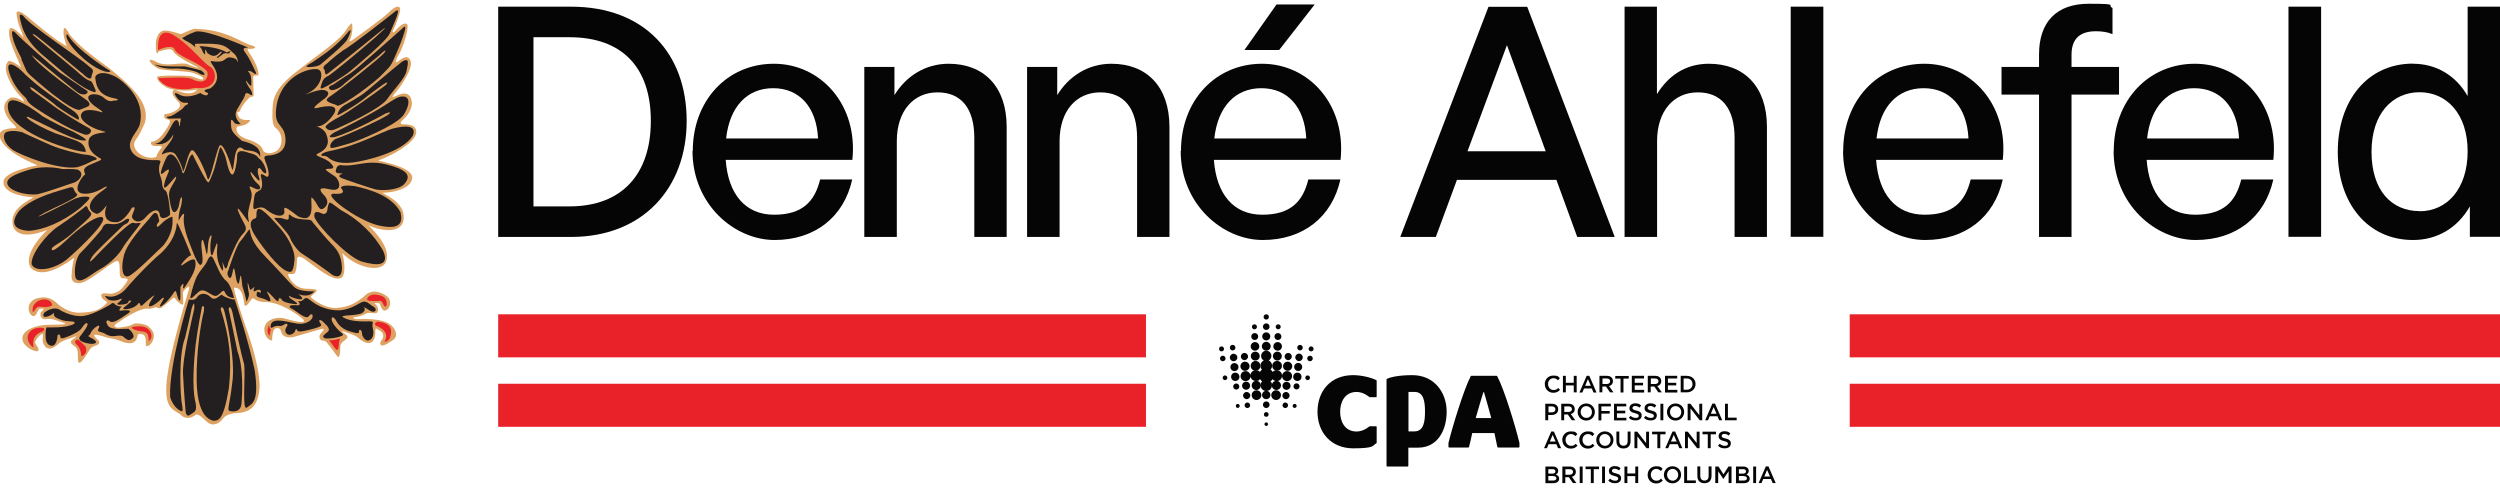 <svg xmlns="http://www.w3.org/2000/svg" id="Layer_1" viewBox="0 0 1800 352.8"><defs><style>      .st0 {        fill: #e92229;      }      .st1 {        fill: #ed2528;      }      .st2 {        fill: #050505;      }      .st3 {        fill: none;      }      .st4 {        fill: #231f20;      }      .st5 {        fill: #dda261;      }    </style></defs><g><path class="st2" d="M358.7,170.6V4.8h52.4c52.9,0,83.3,33.7,83.3,82.2s-31.6,83.6-83.3,83.6h-52.4ZM384.1,148.6h25.9c38.1,0,58.6-23.5,58.6-61.6s-20.3-60.2-58.6-60.2h-25.9v121.9h0Z"></path><path class="st2" d="M498.8,108.7c0-36.2,24.7-62.8,58.4-62.8s60.7,29.5,56.5,69.2h-91.2c1.8,24.9,14.3,39.5,34.8,39.5s29.3-9.5,33.2-25.4h23.1c-6,27.2-27,43.6-55.9,43.6s-59.1-25.6-59.1-64.2h0ZM522.8,99.7h66.2c-1.1-22.6-13.4-36.2-32.3-36.2s-31.4,13.4-33.9,36.2h0Z"></path><path class="st2" d="M645.6,170.6h-23.3V48.2h21.7v20.3c8.3-13.6,22.2-22.6,39-22.6,25.2,0,41.8,16.2,41.8,45.5v79.2h-23.3v-71.3c0-21-9.2-32.8-26.5-32.8s-29.3,13.4-29.3,35.1v69h0Z"></path><path class="st2" d="M762.8,170.6h-23.3V48.2h21.7v20.3c8.3-13.6,22.2-22.6,39-22.6,25.2,0,41.8,16.2,41.8,45.5v79.2h-23.3v-71.3c0-21-9.2-32.8-26.5-32.8s-29.3,13.4-29.3,35.1v69h0Z"></path><path class="st2" d="M850.3,108.7c0-36.2,24.7-62.8,58.4-62.8s60.7,29.5,56.5,69.2h-91.2c1.8,24.9,14.3,39.5,34.8,39.5s29.3-9.5,33.2-25.4h23.1c-6,27.2-27,43.6-55.9,43.6s-59.1-25.6-59.1-64.2h0ZM874.3,99.7h66.2c-1.1-22.6-13.4-36.2-32.3-36.2s-31.4,13.4-33.9,36.2h0ZM896,36l23.1-32.8h27.5l-25.6,32.8h-24.9Z"></path><path class="st2" d="M1120.6,129.5h-71.6l-15.2,41.1h-25.6l63.5-165.7h27.9l63,165.7h-27l-15-41.1h0ZM1056.6,108.9h56.3l-27.9-76.4-28.4,76.4Z"></path><path class="st2" d="M1193,170.6h-23.3V4.8h23.3v63c8.1-13.2,20.5-21.9,37.4-21.9,25.2,0,41.8,16.2,41.8,45.5v79.2h-23.3v-71.3c0-21-9.2-32.8-26.5-32.8s-29.3,13.4-29.3,35.1v69h0Z"></path><path class="st2" d="M1289.3,170.6V4.8h23.5v165.7h-23.5Z"></path><path class="st2" d="M1327.1,108.7c0-36.2,24.7-62.8,58.4-62.8s60.7,29.5,56.5,69.2h-91.2c1.8,24.9,14.3,39.5,34.9,39.5s29.3-9.5,33.2-25.4h23.1c-6,27.2-27,43.6-55.9,43.6s-59.1-25.6-59.1-64.2h0ZM1351.1,99.7h66.2c-1.1-22.6-13.4-36.2-32.3-36.2s-31.4,13.4-33.9,36.2h0Z"></path><path class="st2" d="M1468.1,170.6v-102.5h-27v-19.9h27v-9c0-23.5,12.7-36.5,35.8-36.5s12.5,1.1,17.1,3v18.9c-3.7-1.6-7.8-2.1-12-2.1-11.1,0-17.5,5.1-17.5,16.9v8.8h34.2v19.9h-34.2v102.5h-23.3,0Z"></path><path class="st2" d="M1521.9,108.7c0-36.2,24.7-62.8,58.4-62.8s60.7,29.5,56.5,69.2h-91.2c1.8,24.9,14.3,39.5,34.9,39.5s29.3-9.5,33.2-25.4h23.1c-6,27.2-27,43.6-55.9,43.6s-59.1-25.6-59.1-64.2h0ZM1545.9,99.7h66.2c-1.1-22.6-13.4-36.2-32.3-36.2s-31.4,13.4-33.9,36.2h0Z"></path><path class="st2" d="M1647.7,170.6V4.8h23.5v165.7h-23.5Z"></path><path class="st2" d="M1737.5,45.9c16.4,0,30.7,8.3,39.2,23.3V4.8h23.3v165.7h-21.7v-21.9c-8.8,15.5-23.5,24.2-40.9,24.2-33,0-54.2-26.8-54.2-63.5s21.2-63.5,54.2-63.5h0ZM1742.1,152.1c19.8,0,34.6-16.2,34.6-43.2s-15.2-42.5-34.6-42.5-34.6,15.2-34.6,42.9,14.3,42.7,34.6,42.7h0Z"></path></g><g><g><path class="st2" d="M1112.2,276.6h0c0-3.4,2.5-6.2,6.2-6.2s3.5.8,4.7,1.9l-1.3,1.5c-1-.9-2-1.5-3.3-1.5-2.3,0-3.9,1.9-3.9,4.2h0c0,2.4,1.7,4.3,3.9,4.3s2.4-.6,3.4-1.5l1.3,1.4c-1.2,1.3-2.6,2.1-4.8,2.1-3.5,0-6.1-2.7-6.1-6.1h0Z"></path><path class="st2" d="M1125.3,270.6h2.1v5h5.7v-5h2.1v11.9h-2.1v-5h-5.7v5h-2.1v-11.9Z"></path><path class="st2" d="M1142.4,270.6h1.9l5.2,12h-2.2l-1.2-2.9h-5.6l-1.2,2.9h-2.1l5.2-12h0ZM1145.4,277.8l-2.1-4.8-2,4.8h4.1,0Z"></path><path class="st2" d="M1151.6,270.6h5.3c1.5,0,2.7.4,3.4,1.2.6.6,1,1.5,1,2.6h0c0,2-1.2,3.2-2.8,3.6l3.2,4.5h-2.5l-2.9-4.2h-2.6v4.2h-2.1v-11.9h0ZM1156.8,276.5c1.5,0,2.5-.8,2.5-2h0c0-1.3-.9-2-2.5-2h-3v4h3.1,0Z"></path><path class="st2" d="M1166.8,272.6h-3.8v-1.9h9.7v1.9h-3.8v10h-2.1v-10h0Z"></path><path class="st2" d="M1174.9,270.6h8.8v1.9h-6.7v3.1h6v1.9h-6v3.2h6.8v1.9h-8.9v-11.9Z"></path><path class="st2" d="M1186.4,270.6h5.3c1.5,0,2.7.4,3.4,1.2.6.6,1,1.5,1,2.6h0c0,2-1.2,3.2-2.8,3.6l3.2,4.5h-2.5l-2.9-4.2h-2.6v4.2h-2.1v-11.9h0ZM1191.6,276.5c1.5,0,2.5-.8,2.5-2h0c0-1.3-.9-2-2.5-2h-3v4h3.1,0Z"></path><path class="st2" d="M1198.8,270.6h8.8v1.9h-6.7v3.1h6v1.9h-6v3.2h6.8v1.9h-8.9v-11.9Z"></path><path class="st2" d="M1210.1,270.6h4.4c3.8,0,6.3,2.6,6.3,5.9h0c0,3.4-2.6,6-6.3,6h-4.4v-11.9ZM1212.2,272.5v8.1h2.3c2.5,0,4.1-1.7,4.1-4h0c0-2.4-1.6-4.1-4.1-4.1h-2.3Z"></path><path class="st2" d="M1112.7,290.7h4.7c2.8,0,4.5,1.6,4.5,4h0c0,2.7-2.1,4.1-4.8,4.1h-2.4v3.8h-2.1v-11.9h0ZM1117.3,296.9c1.6,0,2.6-.9,2.6-2.1h0c0-1.4-1-2.2-2.6-2.2h-2.4v4.3h2.4Z"></path><path class="st2" d="M1124.1,290.7h5.3c1.5,0,2.7.4,3.4,1.2.6.6,1,1.5,1,2.6h0c0,2-1.2,3.2-2.8,3.6l3.2,4.5h-2.5l-2.9-4.2h-2.6v4.2h-2.1v-11.9h0ZM1129.3,296.6c1.5,0,2.5-.8,2.5-2h0c0-1.3-.9-2-2.5-2h-3v4h3.1,0Z"></path><path class="st2" d="M1135.9,296.7h0c0-3.4,2.6-6.2,6.2-6.2s6.2,2.8,6.2,6.1h0c0,3.4-2.6,6.2-6.2,6.2s-6.2-2.8-6.2-6.1ZM1146.2,296.7h0c0-2.3-1.7-4.3-4.1-4.3s-4,1.9-4,4.2h0c0,2.3,1.7,4.3,4.1,4.3s4-1.9,4-4.2h0Z"></path><path class="st2" d="M1150.9,290.7h8.9v1.9h-6.8v3.3h6v1.9h-6v4.9h-2.1v-11.9h0Z"></path><path class="st2" d="M1162.1,290.7h8.8v1.9h-6.7v3.1h6v1.9h-6v3.2h6.8v1.9h-8.9v-11.9Z"></path><path class="st2" d="M1172.7,300.9l1.3-1.5c1.1,1,2.3,1.5,3.8,1.5s2.1-.6,2.1-1.5h0c0-.9-.5-1.3-2.7-1.9-2.5-.6-4-1.4-4-3.6h0c0-2.1,1.7-3.5,4.1-3.5s3.1.5,4.3,1.5l-1.1,1.6c-1.1-.8-2.1-1.2-3.2-1.2s-1.9.6-1.9,1.4h0c0,.9.5,1.4,2.8,1.9,2.5.6,3.8,1.5,3.8,3.5h0c0,2.3-1.7,3.6-4.3,3.6s-3.5-.6-5-1.9h0Z"></path><path class="st2" d="M1183.6,300.9l1.3-1.5c1.1,1,2.3,1.5,3.8,1.5s2.1-.6,2.1-1.5h0c0-.9-.5-1.3-2.7-1.9-2.5-.6-4-1.4-4-3.6h0c0-2.1,1.7-3.5,4.1-3.5s3.1.5,4.3,1.5l-1.1,1.6c-1.1-.8-2.1-1.2-3.2-1.2s-1.9.6-1.9,1.4h0c0,.9.5,1.4,2.8,1.9,2.5.6,3.8,1.5,3.8,3.5h0c0,2.3-1.7,3.6-4.3,3.6s-3.5-.6-5-1.9h0Z"></path><path class="st2" d="M1195.5,290.7h2.1v11.9h-2.1v-11.9Z"></path><path class="st2" d="M1200.2,296.7h0c0-3.4,2.6-6.2,6.2-6.2s6.2,2.8,6.2,6.1h0c0,3.4-2.6,6.2-6.2,6.2s-6.2-2.8-6.2-6.1ZM1210.5,296.7h0c0-2.3-1.7-4.3-4.1-4.3s-4,1.9-4,4.2h0c0,2.3,1.7,4.3,4.1,4.3s4-1.9,4-4.2h0Z"></path><path class="st2" d="M1215.2,290.7h1.9l6.4,8.2v-8.2h2.1v11.9h-1.8l-6.6-8.5v8.5h-2.1v-11.9h0Z"></path><path class="st2" d="M1232.9,290.6h1.9l5.2,12h-2.2l-1.2-2.9h-5.6l-1.2,2.9h-2.1l5.2-12h0ZM1235.9,297.9l-2.1-4.8-2,4.8h4.1,0Z"></path><path class="st2" d="M1242,290.7h2.1v10h6.3v1.9h-8.4v-11.9Z"></path><path class="st2" d="M1116.9,310.7h1.9l5.2,12h-2.2l-1.2-2.9h-5.6l-1.2,2.9h-2.1l5.2-12h0ZM1120,317.9l-2.1-4.8-2,4.8h4.1,0Z"></path><path class="st2" d="M1124.8,316.8h0c0-3.4,2.5-6.2,6.2-6.2s3.5.8,4.7,1.9l-1.3,1.5c-1-.9-2-1.5-3.3-1.5-2.3,0-3.9,1.9-3.9,4.2h0c0,2.4,1.7,4.3,3.9,4.3s2.4-.6,3.4-1.5l1.3,1.4c-1.2,1.3-2.6,2.1-4.8,2.1-3.5,0-6.1-2.7-6.1-6.1h0Z"></path><path class="st2" d="M1137,316.8h0c0-3.4,2.5-6.2,6.2-6.2s3.5.8,4.7,1.9l-1.3,1.5c-1-.9-2-1.5-3.3-1.5-2.3,0-3.9,1.9-3.9,4.2h0c0,2.4,1.7,4.3,3.9,4.3s2.4-.6,3.4-1.5l1.3,1.4c-1.2,1.3-2.6,2.1-4.8,2.1-3.5,0-6.1-2.7-6.1-6.1h0Z"></path><path class="st2" d="M1149.3,316.8h0c0-3.4,2.6-6.2,6.2-6.2s6.2,2.8,6.2,6.1h0c0,3.4-2.6,6.2-6.2,6.2s-6.2-2.8-6.2-6.1ZM1159.6,316.8h0c0-2.3-1.7-4.3-4.1-4.3s-4,1.9-4,4.2h0c0,2.3,1.7,4.3,4.1,4.3s4-1.9,4-4.2h0Z"></path><path class="st2" d="M1163.8,317.6v-6.9h2.1v6.8c0,2.2,1.1,3.4,3,3.4s3-1.1,3-3.3v-6.9h2.1v6.8c0,3.6-2,5.4-5.1,5.4s-5.1-1.8-5.1-5.2h0Z"></path><path class="st2" d="M1176.9,310.8h1.9l6.4,8.2v-8.2h2.1v11.9h-1.8l-6.6-8.5v8.5h-2.1v-11.9h0Z"></path><path class="st2" d="M1193.3,312.7h-3.8v-1.9h9.7v1.9h-3.8v10h-2.1v-10h0Z"></path><path class="st2" d="M1204.2,310.7h1.9l5.2,12h-2.2l-1.2-2.9h-5.6l-1.2,2.9h-2.1l5.2-12h0ZM1207.2,317.9l-2.1-4.8-2,4.8h4.1,0Z"></path><path class="st2" d="M1213.3,310.8h1.9l6.4,8.2v-8.2h2.1v11.9h-1.8l-6.6-8.5v8.5h-2.1v-11.9h0Z"></path><path class="st2" d="M1229.6,312.7h-3.8v-1.9h9.7v1.9h-3.8v10h-2.1v-10h0Z"></path><path class="st2" d="M1236.9,321l1.3-1.5c1.1,1,2.3,1.5,3.8,1.5s2.1-.6,2.1-1.5h0c0-.9-.5-1.3-2.7-1.9-2.5-.6-4-1.4-4-3.6h0c0-2.1,1.7-3.5,4.1-3.5s3.1.5,4.3,1.5l-1.1,1.6c-1.1-.8-2.1-1.2-3.2-1.2s-1.9.6-1.9,1.4h0c0,.9.5,1.4,2.8,1.9,2.5.6,3.8,1.5,3.8,3.5h0c0,2.3-1.7,3.6-4.3,3.6s-3.5-.6-5-1.9h0Z"></path></g><path class="st2" d="M1094,318.9c-2.8-11.7-11-38.8-16-48,0-.2-.3-.3-.5-.3h-18.1c-.2,0-.4.1-.5.3-4.9,9.3-13.3,36.8-16,48,0,0,0,0,0,.1v2.7c0,.3.2.5.5.5h13.8c.2,0,.4-.2.5-.4.3-1.1.5-2.3.9-3.6.4-1.9.9-4.3,1.4-6.4h16c.4,1.8.8,4,1.2,5.8.3,1.5.6,2.9.9,4.2,0,.2.3.4.5.4h14.9c.3,0,.5-.2.5-.5v-2.7s0,0,0-.1M1062.5,301c.7-2.8,5.5-18.6,5.5-18.6h.5s4.5,15.7,5.2,18.6h-11.1,0Z"></path><path class="st2" d="M1016.9,270.1c-9,0-15.6,1.3-18.1,2.6-.1,0-.5.3-.5.7v62c0,.3.2.5.5.5h14.7c.3,0,.5-.2.5-.5v-13.1h7.1c13.8,0,20.5-12.3,20.5-25.9s-8.7-26.3-24.8-26.3M1018.3,310.6h-4.2v-28.4h4.5c6.5,0,7.4,7.1,7.4,14.2s-.9,14.2-7.6,14.2"></path><path class="st2" d="M976.8,282.2c5.1,0,9.3,3.8,9.3,3.8,0,0,0,0,.1,0h4.5c.3,0,.5-.2.5-.5v-11.3c0-.2-.1-.4-.3-.5-2.9-1.6-10.3-3.6-16.6-3.6-16.3,0-25.7,11.4-25.7,26.4s9.9,26.3,25.7,26.3,13.7-2,16.6-3.6c.2,0,.3-.3.3-.5v-11.3c0-.3-.2-.5-.5-.5h-4.5s0,0-.1,0c0,0-4.2,3.8-9.3,3.8-8.5,0-11.9-7.1-11.9-14.2s3.4-14.3,11.9-14.3"></path><g><path class="st2" d="M911.7,281.4c-1.7,0-3,1.3-3,3s1.3,3,3,3,3-1.3,3-3-1.3-3-3-3ZM911.7,289c-1.3,0-2.4,1.1-2.4,2.4s1.1,2.4,2.4,2.4,2.4-1.1,2.4-2.4-1.1-2.4-2.4-2.4ZM919.2,266.5c-1.1,0-2.2.5-2.9,1.3-.4-.7-.9-1.3-1.5-1.7.7-.7,1.1-1.7,1.1-2.8,0-1.7-1-3.1-2.4-3.8,1.1-.6,1.9-1.9,1.9-3.3,0-2-1.7-3.7-3.7-3.7s-3.7,1.7-3.7,3.7.8,2.6,1.9,3.3c-1.4.7-2.4,2.1-2.4,3.8s.4,2,1.1,2.8c-.6.5-1.1,1.1-1.5,1.7-.7-.8-1.7-1.3-2.9-1.3-2.1,0-3.9,1.7-3.9,3.9s1.7,3.9,3.9,3.9,2.3-.5,3-1.4c.4.7.9,1.2,1.5,1.7-.7.7-1.1,1.7-1.1,2.8,0,2.3,1.8,4.1,4.1,4.1s4.1-1.8,4.1-4.1-.4-2-1.1-2.7c.6-.4,1.1-1,1.5-1.7.7.8,1.8,1.4,3,1.4,2.1,0,3.9-1.7,3.9-3.9s-1.7-3.9-3.9-3.9h0ZM911.7,296.7c-.9,0-1.7.7-1.7,1.7s.7,1.7,1.7,1.7,1.7-.7,1.7-1.7-.7-1.7-1.7-1.7ZM911.7,304.1c-.7,0-1.3.6-1.3,1.3s.6,1.3,1.3,1.3,1.3-.6,1.3-1.3-.6-1.3-1.3-1.3ZM926.7,267.2c-2,0-3.6,1.6-3.6,3.6s1.6,3.6,3.6,3.6,3.6-1.6,3.6-3.6-1.6-3.6-3.6-3.6ZM896.8,267.2c-2,0-3.6,1.6-3.6,3.6s1.6,3.6,3.6,3.6,3.6-1.6,3.6-3.6-1.6-3.6-3.6-3.6Z"></path><path class="st2" d="M911.7,252.5c1.8,0,3.2-1.5,3.2-3.2s-1.5-3.2-3.2-3.2-3.2,1.5-3.2,3.2,1.5,3.2,3.2,3.2Z"></path><path class="st2" d="M934.1,268.3c-1.6,0-3,1.3-3,3s1.3,3,3,3,3-1.3,3-3-1.3-3-3-3Z"></path><path class="st2" d="M892.4,271.3c0-1.6-1.3-3-3-3s-3,1.3-3,3,1.3,3,3,3,3-1.3,3-3Z"></path></g><g><path class="st2" d="M919.7,253.2c-1.8,0-3.2,1.4-3.2,3.2s1.4,3.2,3.2,3.2,3.2-1.4,3.2-3.2-1.4-3.2-3.2-3.2Z"></path><path class="st2" d="M919.5,259.9c-1.9,0-3.5,1.5-3.5,3.5s1.5,3.5,3.5,3.5,3.5-1.5,3.5-3.5-1.5-3.5-3.5-3.5Z"></path><path class="st2" d="M919,274.2c-1.8,0-3.3,1.5-3.3,3.3s1.5,3.3,3.3,3.3,3.3-1.5,3.3-3.3-1.5-3.3-3.3-3.3Z"></path><path class="st2" d="M918.8,281c-1.9,0-3.5,1.6-3.5,3.5s1.6,3.5,3.5,3.5,3.5-1.6,3.5-3.5-1.6-3.5-3.5-3.5Z"></path><path class="st2" d="M927.1,260.4c-1.8,0-3.3,1.5-3.3,3.3s1.5,3.3,3.3,3.3,3.3-1.5,3.3-3.3-1.5-3.3-3.3-3.3h0Z"></path><path class="st2" d="M903.8,253.2c-1.8,0-3.2,1.4-3.2,3.2s1.4,3.2,3.2,3.2,3.2-1.4,3.2-3.2-1.4-3.2-3.2-3.2Z"></path><path class="st2" d="M904,259.9c-1.9,0-3.5,1.5-3.5,3.5s1.5,3.5,3.5,3.5,3.5-1.5,3.5-3.5-1.5-3.5-3.5-3.5Z"></path><path class="st2" d="M904.5,274.2c-1.8,0-3.3,1.5-3.3,3.3s1.5,3.3,3.3,3.3,3.3-1.5,3.3-3.3-1.5-3.3-3.3-3.3Z"></path><path class="st2" d="M904.7,281c-1.9,0-3.5,1.6-3.5,3.5s1.6,3.5,3.5,3.5,3.5-1.6,3.5-3.5-1.6-3.5-3.5-3.5Z"></path><path class="st2" d="M896.4,260.4c-1.8,0-3.3,1.5-3.3,3.3s1.5,3.3,3.3,3.3,3.3-1.5,3.3-3.3-1.5-3.3-3.3-3.3Z"></path><path class="st2" d="M903.6,252.5c1.7,0,3.1-1.4,3.1-3.1s-1.4-3.1-3.1-3.1-3.1,1.4-3.1,3.1,1.4,3.1,3.1,3.1Z"></path><path class="st2" d="M894.3,277.7c0,1.6,1.3,2.9,2.9,2.9s2.9-1.3,2.9-2.9-1.3-2.9-2.9-2.9-2.9,1.3-2.9,2.9Z"></path><path class="st2" d="M919.9,252.5c1.7,0,3.1-1.4,3.1-3.1s-1.4-3.1-3.1-3.1-3.1,1.4-3.1,3.1,1.4,3.1,3.1,3.1Z"></path><path class="st2" d="M911.7,245.1c1.6,0,2.9-1.3,2.9-2.9s-1.3-2.9-2.9-2.9-2.9,1.3-2.9,2.9,1.3,2.9,2.9,2.9Z"></path><path class="st2" d="M926.3,280.7c1.6,0,2.9-1.3,2.9-2.9s-1.3-2.9-2.9-2.9-2.9,1.3-2.9,2.9,1.3,2.9,2.9,2.9Z"></path></g><g><path class="st2" d="M898.1,289.8c-1.1,0-2,.9-2,2s.9,2,2,2,2-.9,2-2-.9-2-2-2Z"></path><path class="st2" d="M882.4,258.1c0-1.1-.9-2-2-2s-2,.9-2,2,.9,2,2,2,2-.9,2-2Z"></path><circle class="st2" cx="887.5" cy="250.3" r="2"></circle><path class="st2" d="M879.5,253c1,0,1.8-.8,1.8-1.8s-.8-1.8-1.8-1.8-1.8.8-1.8,1.8.8,1.8,1.8,1.8Z"></path><path class="st2" d="M920.1,244.8c1.4,0,2.5-1.1,2.5-2.5s-1.1-2.5-2.5-2.5-2.5,1.1-2.5,2.5,1.1,2.5,2.5,2.5Z"></path><path class="st2" d="M903.4,244.8c1.4,0,2.5-1.1,2.5-2.5s-1.1-2.5-2.5-2.5-2.5,1.1-2.5,2.5,1.1,2.5,2.5,2.5Z"></path><path class="st2" d="M911.7,230.1c1,0,1.9-.8,1.9-1.9s-.8-1.9-1.9-1.9-1.9.8-1.9,1.9.8,1.9,1.9,1.9Z"></path><path class="st2" d="M920.3,237.1c1,0,1.8-.8,1.8-1.8s-.8-1.8-1.8-1.8-1.8.8-1.8,1.8.8,1.8,1.8,1.8Z"></path><path class="st2" d="M903.2,237.1c1,0,1.8-.8,1.8-1.8s-.8-1.8-1.8-1.8-1.8.8-1.8,1.8.8,1.8,1.8,1.8Z"></path><path class="st2" d="M944,253c1,0,1.8-.8,1.8-1.8s-.8-1.8-1.8-1.8-1.8.8-1.8,1.8.8,1.8,1.8,1.8Z"></path><path class="st2" d="M932.2,290.8c-.8,0-1.5.6-1.5,1.5s.7,1.4,1.5,1.4,1.4-.7,1.4-1.4-.6-1.5-1.4-1.5Z"></path><path class="st2" d="M923.4,291.8c0,1.1.9,2,2,2s2-.9,2-2-.9-2-2-2-2,.9-2,2Z"></path><path class="st2" d="M943.2,256.1c-1.1,0-2,.9-2,2s.9,2,2,2,2-.9,2-2-.9-2-2-2Z"></path><path class="st2" d="M935.3,254.6c-1.5,0-2.7,1.2-2.7,2.7s1.2,2.7,2.7,2.7,2.7-1.2,2.7-2.7-1.2-2.7-2.7-2.7Z"></path><path class="st2" d="M891.2,290.8c-.8,0-1.4.6-1.4,1.5s.6,1.4,1.4,1.4,1.4-.7,1.4-1.4-.6-1.5-1.4-1.5Z"></path><path class="st2" d="M936,252.3c1.1,0,2-.9,2-2s-.9-2-2-2-2,.9-2,2,.9,2,2,2Z"></path><path class="st2" d="M888.2,260.1c1.5,0,2.7-1.2,2.7-2.7s-1.2-2.7-2.7-2.7-2.7,1.2-2.7,2.7,1.2,2.7,2.7,2.7Z"></path></g><g><path class="st2" d="M897.6,282.2c-1.4,0-2.6,1.2-2.6,2.6s1.2,2.6,2.6,2.6,2.6-1.2,2.6-2.6-1.2-2.6-2.6-2.6Z"></path><path class="st2" d="M896,259.3c1.4,0,2.6-1.2,2.6-2.6s-1.2-2.6-2.6-2.6-2.6,1.2-2.6,2.6,1.2,2.6,2.6,2.6Z"></path><path class="st2" d="M882,270.3c-.9,0-1.7.8-1.7,1.7s.8,1.7,1.7,1.7,1.7-.8,1.7-1.7-.8-1.7-1.7-1.7Z"></path><path class="st2" d="M911.7,237.6c1.3,0,2.4-1.1,2.4-2.4s-1.1-2.4-2.4-2.4-2.4,1.1-2.4,2.4,1.1,2.4,2.4,2.4Z"></path><path class="st2" d="M933.5,276c-1.2,0-2.2,1-2.2,2.2s1,2.2,2.2,2.2,2.2-1,2.2-2.2-1-2.2-2.2-2.2Z"></path><path class="st2" d="M934.7,261.3c-1.6,0-2.9,1.3-2.9,2.9s1.3,2.9,2.9,2.9,2.9-1.3,2.9-2.9-1.3-2.9-2.9-2.9Z"></path><path class="st2" d="M941.5,270.3c-1,0-1.7.8-1.7,1.7s.8,1.7,1.7,1.7,1.7-.8,1.7-1.7-.8-1.7-1.7-1.7Z"></path><path class="st2" d="M927.5,259.3c1.4,0,2.6-1.2,2.6-2.6s-1.2-2.6-2.6-2.6-2.6,1.2-2.6,2.6,1.2,2.6,2.6,2.6Z"></path><path class="st2" d="M892.3,278.3c0-1.2-1-2.2-2.2-2.2s-2.2,1-2.2,2.2,1,2.2,2.2,2.2,2.2-1,2.2-2.2Z"></path><path class="st2" d="M888.8,267.2c1.6,0,2.9-1.3,2.9-2.9s-1.3-2.9-2.9-2.9-2.9,1.3-2.9,2.9,1.3,2.9,2.9,2.9Z"></path><path class="st2" d="M925.9,287.4c1.4,0,2.6-1.2,2.6-2.6s-1.2-2.6-2.6-2.6-2.6,1.2-2.6,2.6,1.2,2.6,2.6,2.6Z"></path></g><rect class="st3" x="877.6" y="226.3" width="401.7" height="109.5"></rect><rect class="st3" x="825.1" y="173.8" width="506.7" height="214.6"></rect><g><path class="st2" d="M1112.7,335.9h5.3c1.4,0,2.4.4,3.1,1.1.5.5.8,1.2.8,2h0c0,1.5-.8,2.2-1.7,2.7,1.4.5,2.4,1.3,2.4,2.9h0c0,2.2-1.7,3.3-4.4,3.3h-5.5v-11.9h0ZM1119.9,339.3c0-.9-.7-1.5-2.1-1.5h-3v3.2h2.9c1.3,0,2.2-.5,2.2-1.6h0s0,0,0,0ZM1118.1,342.7h-3.3v3.3h3.5c1.4,0,2.3-.6,2.3-1.6h0c0-1-.8-1.6-2.5-1.6h0Z"></path><path class="st2" d="M1124.9,335.9h5.3c1.5,0,2.7.4,3.4,1.2.6.6,1,1.5,1,2.6h0c0,2-1.2,3.2-2.8,3.6l3.2,4.5h-2.5l-2.9-4.2h-2.6v4.2h-2.1v-11.9h0ZM1130.1,341.8c1.5,0,2.5-.8,2.5-2h0c0-1.3-.9-2-2.5-2h-3v4h3.1,0Z"></path><path class="st2" d="M1137.4,335.9h2.1v11.9h-2.1v-11.9Z"></path><path class="st2" d="M1145.4,337.8h-3.8v-1.9h9.7v1.9h-3.8v10h-2.1v-10h0Z"></path><path class="st2" d="M1153.5,335.9h2.1v11.9h-2.1v-11.9Z"></path><path class="st2" d="M1157.9,346.1l1.3-1.5c1.1,1,2.3,1.5,3.8,1.5s2.1-.6,2.1-1.5h0c0-.9-.5-1.3-2.7-1.9-2.5-.6-4-1.4-4-3.6h0c0-2.1,1.7-3.5,4.1-3.5s3.1.5,4.3,1.5l-1.1,1.6c-1.1-.8-2.1-1.2-3.2-1.2s-1.9.6-1.9,1.4h0c0,.9.5,1.4,2.8,1.9,2.5.6,3.8,1.5,3.8,3.5h0c0,2.3-1.7,3.6-4.3,3.6s-3.5-.6-5-1.9h0Z"></path><path class="st2" d="M1169.6,335.9h2.1v5h5.7v-5h2.1v11.9h-2.1v-5h-5.7v5h-2.1v-11.9Z"></path><path class="st2" d="M1186.3,341.9h0c0-3.4,2.5-6.2,6.1-6.2s3.5.8,4.7,1.9l-1.3,1.5c-1-.9-2-1.5-3.3-1.5-2.3,0-3.9,1.9-3.9,4.2h0c0,2.4,1.7,4.3,3.9,4.3s2.4-.6,3.4-1.5l1.3,1.4c-1.2,1.3-2.6,2.1-4.8,2.1-3.5,0-6.1-2.7-6.1-6.1Z"></path><path class="st2" d="M1198,341.9h0c0-3.4,2.6-6.2,6.2-6.2s6.2,2.8,6.2,6.1h0c0,3.4-2.6,6.2-6.2,6.2s-6.2-2.8-6.2-6.1ZM1208.3,341.9h0c0-2.3-1.7-4.3-4-4.3s-4,1.9-4,4.2h0c0,2.3,1.7,4.3,4,4.3s4-1.9,4-4.2h0Z"></path><path class="st2" d="M1212.6,335.9h2.1v10h6.3v1.9h-8.4v-11.9h0Z"></path><path class="st2" d="M1222.1,342.7v-6.9h2.1v6.8c0,2.2,1.1,3.4,3,3.4s3-1.1,3-3.3v-6.9h2.1v6.8c0,3.6-2,5.3-5.1,5.3s-5.1-1.8-5.1-5.2h0Z"></path><path class="st2" d="M1235.1,335.9h2.2l3.6,5.6,3.6-5.6h2.2v11.9h-2.1v-8.5l-3.8,5.6h0l-3.7-5.6v8.5h-2.1v-11.9h0Z"></path><path class="st2" d="M1249.9,335.9h5.3c1.4,0,2.4.4,3.1,1.1.5.5.8,1.2.8,2h0c0,1.5-.8,2.2-1.7,2.7,1.4.5,2.4,1.3,2.4,2.9h0c0,2.2-1.7,3.3-4.4,3.3h-5.5v-11.9h0ZM1257.1,339.3c0-.9-.7-1.5-2.1-1.5h-3v3.2h2.9c1.3,0,2.2-.5,2.2-1.6h0s0,0,0,0ZM1255.3,342.7h-3.3v3.3h3.5c1.4,0,2.3-.6,2.3-1.6h0c0-1-.8-1.6-2.5-1.6h0Z"></path><path class="st2" d="M1262.3,335.9h2.1v11.9h-2.1v-11.9Z"></path><path class="st2" d="M1271.4,335.8h1.9l5.2,12h-2.2l-1.2-2.9h-5.6l-1.2,2.9h-2.1l5.2-12h0ZM1274.4,343.1l-2.1-4.8-2,4.8h4.1,0Z"></path></g></g><rect class="st0" x="358.7" y="226.3" width="466.4" height="31"></rect><rect class="st0" x="358.7" y="276.3" width="466.4" height="31"></rect><rect class="st0" x="1331.8" y="226.3" width="468.2" height="31"></rect><rect class="st0" x="1331.8" y="276.3" width="468.2" height="31"></rect><g><path class="st5" d="M141,20.8c21.5.4,33.2,10,39.5,11.7,0,0,6.8,1.7.7,2.7-2.1.1-3.8-.6-2.5,1.6,1.5,2.3,7.9,11.5,7.4,17.4-.4.3-3.8-.3-3.8,1.1,0,1.5.3,13.3.3,13.3,0,0,.7,1.1-2.3,1.1-1.4.9-6.6,6.6-7.4,10-.4,1-1.9,1.1-1.9,1.1,0,0-.5,1.7,1.5,4,1.9,2.3,7.7,1.5,7.7,1.5,0,0-.7,3.9-9.3,4.8-1,.9-2.3,6.6,9,9.8,0,0,8.6,2.6,9.5,7.4,1.1,2.2,5.6,3,9.8.3s5.4-11.9-.8-16.6c-2.1-1.5-2.5-6.1-2.2-12.6s-.2-14.7,18.3-28.6c17.5-13.9,31.2-22.3,35.7-30.8,0,0,2.8-3.9,3.2-3s1,7.3-1.9,12.4c.1,1.1,3-1.1,3-1.1,0,0,23.5-16.6,27.2-21,3.8-3.3,6.7-3.4,6.4,0-.3,3.4-4.1,12.9-4.9,14.1s-.6,3.4,1.8.4c2.4-2.9,7-6.6,8.3-4,1.3,2.6-3.5,17.9-6.5,22-1.6,2.9-2.9,6.3-.5,4.6,2.5-1.7,7.1-6,9.3-.6,2.1,5.4-7.1,18.4-9.8,21.6-2.6,3.2-4.7,5.6-1.6,4.1,3.1-1.4,11.3-5.9,12.4,4.6-.1,7-6.4,12.1-7.4,13s-1,2.3,1,2.4c2.1,0,9.6-.3,9.5,5.6-.1,5.9-11.7,14.4-27.3,20.5,2.3.8,24.9,4.7,24.4,12.5-.5,7.8-14,10.7-21.4,10.7,5.6,3.3,17,8.7,15.1,20.1-2.8,11.7-22.8,5.2-25.4,3,4.9,5.3,17.5,17.3,12.3,27.7-5.4,7.2-22.1,1.9-31-7.4,2.4,8.4,2.2,17.3-1.3,18.1-4.4,1.4-10.7-2.3-23.5-12.1,0,0-7-6-7.7-2-.4,4.3,0,11.1-3.2,11.1s-4.3-.6-2.4,2.6c1.9,3.3,5.1,7.1,10.8,7.9,6.4.4,11.1,0,7.9,2.9-2.4,2.1-3.9,2.7-2.6,3.9s9.7,7.7,18,7.1,14.1-3.1,21.9-10.2c5.8-3.7,12.6.1,15.1,2.6,2.6,2.4,2,9.2-2.8,9.6-1.8-.7-2.8-3.9-2.9-4.6s-1-.9-1.9-.9-3.2-.6-1.2,1.1c2,1.7,2.1,5.4.4,6.1-1.6.7-5.5-1-7.7.5s-7.6,2.6-8.7,2.5c-.5.3-.3,1.4,2.5,1.4s19.4-1.3,25.2,5,1.2,9.6,1.2,9.6c0,0-7.2,5.6-9.1,4.1s.9-4.2.9-4.2c0,0,2.1-3.8-1.3-5.9s-3.6-2.8-3.8-.2c.2,2.8-.4,8.9-4.9,8.8s-7.3-4.5-10.5-5.7c-3.3-1.2-11.4-4.5-7.6-1.8,3.6,2.5,3.9,3.2,1.4,5.2s-3.6,2.6-3.6,5.6-.3,8.5-2.3,6.1c-1.9-2.4-7.9-11.4-9.2-11.1-1.7.3-4.9-1.1-2.9-4.8,2.3-2.4,3.8-4.3.6-3.6-3.6.9-16.2,4.8-20,5.8-3.1.5-7.9.6-8.9-4.3-.3-1.4-1.6-3-4.4-1.7-2.1,1.9-2,8.6-2,8.6,0,0-5.1-.6-5.6-7.7s8.6-9.9,14.2-8.4c5.6,1.5,16.9,4.8,13.8.7-4.2-3.6-17-13-28.8-12.5-4.3-.3-6.1-2-6.1-2,0,0-1.5-1.7-2.9.9-1.7,2.4-4.2,5.9-4.7,2.4s-1-11.8-7.3-11.6c-.4,2.7,9,29.9,9,29.9,0,0,9.3,24.7,9.4,41.3-.7,14.9-7.5,19.1-18,19.2,0,0-6.3.7-8.4,3.9-2.1,3.3-7.2,6.2-11.4,2.4-4.2-3.8-7-6.8-9-4.6-2.4,1.9-7.1,3-10.3-.9-4.5-3.1-9.9-3.9-10.1-16.8-.5-16.6,10.8-54.7,16.2-72.9,0,0,1-3-.8-1.9-1.7,1.5-3.6,2.9-3.4,4.8.2,2.2.2,6.6.2,6.6,0,0,.4,3-3.1-.3-1.3-.9-2.5-2.3-2.5-2.5,0-.2-.8-1.9-2.4-.2-1.6,1.7-7.6,6.5-7.6,6.5,0,0-1.8,1-3.5-.3-1.2-.5-3.2,1.2-5.5,1-2.3-.2-6.8-.8-23.4,10.6-3.8,2.8,1,3,1,3,0,0,8.3-.5,11.5-2.8,2.2-.8,8.6.3,10.4,1.9s4.5,4,3.9,8-4.6,7.8-5.7,5.6c0-3,0-6.4-1.5-7.4-1.5-1-4.1-1.3-4.4.2-.3,1.5-.9,6.1-6.4,5.7-5.5-.4-7-3-14.3-3.7-4.1-1.1-9.4-3.1-10.5-2.2,0,0-.6.7,1.6,2.6s1.9,2.7,1.9,2.7c0,0,.5,1.4-2.8,2.4-2.1.7-3.6,1.6-5.2,4.8-1.9,2.8-7.2,12.1-7.3,4.8-.1-6.9-.3-7.7-2.5-9.3-2.1-1.5-3.3-2.5-2.1-4.1,1.6-1.2,5.2-3.6,2.4-2.7-2.9,1.4-9.8,2.4-12.8,6.1-2.7,2-6.6,4.5-9.3,0-1.9-3-.8-6.5-.8-6.5,0,0,.1-2.1-1.1-1.5-1.2.6-5.3,4.8-4.5,6.6s3.8,4.9,1.5,5.7c-1.9.8-12.5-4-10.6-10.7,1.8-5.5,11-8.4,20.5-8.3,9,0,12.3-.4,8.8-1.5-3.5-.8-7.9-3.6-13.1-2.5-2.6.3-4.3-2.7-2.9-5.1,1.7-1.5,2.6-2.7.8-2.5-1.8.1-2.4-.2-3.3,1.9-.8,2.1-2.3,5-4.7,2.7-2.4-2.3-2-6.7-1-8.2,1-1.5,3-4.2,9.6-4.5,6.6-.3,10.5,4.9,11.4,5.5s7.3,5.9,15.1,5.5c7.6-.3,14.2-.7,19.8-7.5-1.8-1.4-4.1-2.2-4.4-4.8s5.4-1.3,6.9-1.3,6.2-1.3,8.4-4.4c2.3-3,5.5-6.4,2.5-6.6-3.1-.1-4.3,0-4.5-3.8-.2-3.7.5-10.3-2.9-8.5-6,2.5-20.1,15.8-26.6,15.7-6.5-.1-5.1-5.3-5-7.7,0-2.5,1.2-9.3,1.8-10.6-3.5,2.3-21.9,16.8-31.4,7.2-6.4-10.6,12-27.3,12-27.3,0,0-21.4,9.5-24.9-3.3-2.5-11.6,11.2-17.9,14.9-20.1-9.4-.6-22.1-3.6-21.6-11.3.4-7.7,24.5-11.8,24.5-11.8,0,0-27.1-10.3-27.4-22.1.6-5,11.3-4.6,11.3-4.6,0,0,2-.1-1.7-3.3s-10.9-13.6-1.6-18.6c3.8-1.3,9.4,2.8,9.4,2.8,0,0,.9-.9-2.7-4.3S.1,50.3,5.9,44.1c1.5-1.4,8.4,3.6,9.3,4.5-2.4-6.5-10.9-22.1-8.2-27.9,1.4-1.7,4.9,1.1,9.8,6.1,0-2.2-4.6-9.3-4.9-17.5.3-2.1,3.6-.6,6.4,1.6,2.8,2.2,23.4,19.8,29.8,22.2-1.3-3.1-2.8-7.9-2.3-11.7.6-3.8,3.5,2,4,2.8.5.8,4.9,8,28.6,24.7,21.3,17,29,27.6,26,39.3,0,0-3.4,7.9-5.1,10.3-1.7,2.4-4.3,4.8-1.5,9.4,2.9,4.5,9.9,6.9,14.8,5.1.1-2.3,3.4-6.2,3.4-6.2,0,0,2-2.1-2.1-1.7s-5.9-.9-5-3c2.1,0,5.3-1.4,8.7-6,3.4-4.6,5.9-8.8,4.2-9.8-2.4-.7-3.9-.3-3.5-4.1,3,.2,13.9-3.4,10.7-8.2-4-4.5-4.9-5.5-4.7-7.9s3.2-.9,4.8-.3,9.4,3.6,13-1.5c0,0-.8.4-5,.8,0,0-11.7.9-17.6-2.4-3.7-2.2-6.4-4.7-6.4-7.3.1-1.3,18-1.1,23-.7,4.5.4,10.1,4.3,10.2,1.7,0,0,.8-1-7.5-4-3.3-1.2-20.1-1.5-24.3-2.8-4.2-1.3-11.3-9.4-2.8-5.5,7.7,4.9,19,0,23.6,2.2s8.2,2.6,8.2,2.6c-3.8-1.9-16.4-8-18.4-11.5-2-3.5-5.1-1.6-10.9-.4-2.3,5.2-2-6.1-2-6.1,0,0,.6-9.1,6.7-8.9,6.1.3,10.5,2.8,11.5,2.5,1-.3,8.6-4,10.4-3.9h0Z"></path><path class="st4" d="M169,215.7s9.7,28.4,14.4,51c3.3,22.9-1.7,23.7-5.6,26.7-3.8,3-.8-23.6-2.1-31.6-1.9-5.8-6.9-29.5-8.4-37.1-1.8-6.4-2.7-2.1-2.7-2.1,0,0,3.1,14.3,6.4,30.4,4.4,11.7,3.5,30.4,2.9,37.4-.6,7.1-7.1,6-8.8,5.4-1.7-.6.3-4.5,2.1-19.9,2.7-17.9-5-50.3-6-52.9-1-2.6-2.1-2.1-2.3-.3,6,18.8,8.3,35.1,5.9,56.7-4,24.4-7.8,23.1-10.9,23.6-5.3-1.1-11.8-6.6-12.3-28.5s3.5-44.3,5.2-50.4c.7-5.6-1.4-3.2-1.4-3.2,0,0-3.4,17.3-4.6,27.8-1.2,10.4-2.5,30.3-.4,39.3,2.1,8.9-.4,8.3-3.5,10.6-3.1,2.4-3.3-2.9-3.3-2.9,0,0-1.3-14.9-1.8-25.9-.8-11.1,6.3-39.2,8.1-47.7.4-7.9-1.9,0-1.9,0,0,0-1.4,7.3-4.7,20.9-5.3,14-3,43.2-2.7,45.4.3,2.3,1.3,6.9.7,7.6-.6.7-6.3-2.1-8.8-10-1.1-23.4,13.5-70.4,13.5-70.4,0,0,4,1.4,5.9-1.6s6.3-3.6,9.8,0,7.4-2.9,8.3-1.6,7.3,3.6,8.7,3.2h0Z"></path><path class="st4" d="M195.1,233.3s-.9,3.3.7,2.7c1.4-1,3.4-1.6,5.4-1.3,2,.3,4-1.4,4-1.4,0,0,2.4-1.1,1.6,1.4-1.6,2-2,4.3-.1,5.8,1.9,1.5,5.4-.4,5.9-2.5.5-2.2,1.3-.4,1.5,0,0,0,.3.7,2.2.7s11.7-2.5,12.8-3.1c1.1-.6,3.4-.8,1.3-3.2-1.6-2.4.5-2.5,2.2-.7,1.7,1.8,5.8,4.8,3.5,7.1-2.5,2.3-5,3.2-2.2,4.8,3.9.7,14.8-1.4,12.9-3.1-2.7-2.1-9-8.4-7.9-11.7,1.1-.8,1.9.4,2.6,1.2s2.5,6.6,11.2,8.8c4.6,1.4,5.9,1.6,5.8-.3s2.1-1,2.1,1.3,2.2,5.4,4.2,5.4c2,0,5.3-2.6,3.6-8.9-1.2-4.4,2.8-5.1-4.6-4.9-7.4.2-13.1-.8-16.7-2.9s11.5-.7,14.3-3.6c2.1-1.9,1-3.3.4-3.8,2.3.6,5.4,3.9,7.4,3.3,2.1-.6,1.8-2.7-1.3-4.2-3.4-2.4-4.6-4.4-8.9-1.9s-10.2,5.6-17.1,5.1-12.3-2.7-17.1-6.2c-2.3-1.7-4.1-3.9-6.1-1.7-2.1,2.3-4.3,1.1-4.3,1.1,0,0,4,4-1.6,3.1-4.5-.3-5.6,1.3-2.6,2.6,3,1.4,10,8.2,12.1,5.4,2.1-2.7,3.2-1.1,2.7.8s-4.4,5.4-10.9,4.5c-6.6-.9-16.9-4.7-19,.4h0Z"></path><path class="st0" d="M194.3,241.9s-3.4-2.1-.6-7.8c.7,1.8.3,3.2,1.5,2.8-.3,1.2-1.3,3.8-.9,5Z"></path><path class="st0" d="M238.2,245.1s5.4-.8,6.2-1.3c.8,0,0,1-.3,2.5-.3,1.6.2,9-3.4,3.8-2.4-3.7-5.1-6-2.5-5.1h0Z"></path><path class="st0" d="M271.9,231.7c-.9,0-1.8.6-1.9,1.5,0,.5.2,1,.8,1.4,2.6.8,7.7,3.3,7.2,8.3-.4,2.4-1.3,3.1-1.3,3.1,0,0,4.3.5,4.9-6.1.6-6.1-4.7-7.9-9.8-8.3h0Z"></path><path class="st0" d="M273.6,216.6s-8.7.7-9.2-.7c-.5-1.4,2.1-4.3,6-3.8,3.9.3,7.7,1.7,8,5.8s-1.7,3.3-2.6.8c-.7-1.6-1.2-2-2.2-2.1h0Z"></path><path class="st4" d="M41.9,222.4s8.6,6.1,18.3,5.1c8.3-1.4,19.3-8.3,19.3-8.3,0,0,1.9-2.3,3.3,0,2.7,1.9,4.8,1.4,4.8,1.4,0,0-3.1,3.4-.8,3.1,2.3-.4,4.3-.3,4.3-.3,0,0,5.5-.3,0,3-5.5,3.8-9.9,6.6-11.9,5s-3.8-.5-1.5,3.1,13.9,2,14.7,2.2c.7.2,5.1,4.4,3.4,6.5-2.3,2.1-3.3,2.7-7.5-1.2-4-1.4-7.1,1.9-12.6-1.7-2.9-1.7-6.2-1.1-4.9-3.4,1.3-2.3.9-3.7-2.6-.8-3.5,2.9-2.9,5.3-4.4,5.5-1.4.3,3.1,2.4,3.1,2.4,0,0,5.4,3.1-.6,3.6-5.2-.3-11.2-2.3-8.6-5.5,2.6-3.2,6.2-8.3,5.2-9.2-1-.9-2.5.9-4.1,3.4-1.6,2.5-8.6,5.6-10.2,6.1-1.6.5-5.1,2.4-5.2,0s-2-1.6-2-.6-.7,7.9-4.7,7.1c-3.9-.8-3.9-5.6-3.9-7.4,0-1.9.1-5.8,1-5.8s13.9.7,19.5-2.5c2.1-2.9-4.3-.8-9.8-3.1-4.9-1.8-5-2.9-4.5-4.9-3.3,3.1-9.8,4.7-7.2,0,4.1-3.3,8.4-3.5,9.9-2.7h0Z"></path><path class="st0" d="M23.7,220.9s1.8-4.9,7.6-5.3,6.6,4.2,6.2,4.3-2.1,1.7-7.8,1c-3.3-.6-4.3,1.8-4.3,1.8,0,0-2.7,5.3-1.7-1.8h0Z"></path><path class="st0" d="M30.8,236.1s-6.6-1.2-9.8,3.5,1.4,10.2,3.3,10.6c-.8-2.6-1.4-9.1,6.3-11.5,1.2-.5,2.2-2.6.2-2.6h0Z"></path><path class="st0" d="M55.7,244.5s-3.6.8-.3,3.8c3.3,3,3.1,8.2,3.1,8.2,0,0,5.1-1,3.2-6.9-1.3-1.1-5-5.5-6-5Z"></path><path class="st0" d="M97.6,235.1s-5.7.2-.5,2.4c4.5,1.5,8,.9,9.1,3s.8,5.1.8,5.1c0,0,3.7-1.8,1.3-6.7-2.3-3.7-5.6-4.3-10.7-3.8h0Z"></path><path class="st4" d="M47.8,26.2s.3,5.6,12.8,16.4c12.5,10.6,20.3,10,18.5,8.3-4.7-2.6-23-15.3-28.8-23.6-2.2-3.3-2.6-3.3-2.4-1.1h0Z"></path><path class="st4" d="M59.4,52.9s6,6.4,6.5,2.3c.4-3.7,3-3.9-1.8-7.4-6.1-5.8-43.6-30.2-47.3-36.3-3.1-2.5-2.9,0-2.1,3.2.9,3.1,2.1,13.7,17.4,26.1,14.4,12.4,27.1,23.1,35.7,25.5,1.9.1,1.1-1.4,0-3.8s-1.5-4.3-3.9-4.6c-3.4-1.6-9.2-7.1-9.2-7.1l-30.3-25.1s-2.9-2.8,1.4-.2c4.1,2.9,33.6,27.5,33.6,27.5h0Z"></path><path class="st4" d="M15.4,42.8s2.5,5.4,2.9,6.6c.4,1.2,1.7,3.4,3.6,4.9,2.1,1.9,28.4,25.5,35.4,24.8,3.2-1.3,6-2.3,6.4-2.6.4-.3,2-1.9-1.2-4.3-3.3-2.4-35.5-25.1-39.7-32.6,1.7,1.1,31.5,26.3,34.1,27.6,3.1,1.3,5.1.9,5.9-.3s0-1.6-2.9-3.4-11.3-7.8-16.8-11.3c-7.3-5.8-28.1-24.4-31-27.6-2.9-3.2-4.8-3.8-2.3,4.9,3.3,9.2,4.8,9.9,5.8,13.2h0Z"></path><path class="st4" d="M23.1,65.1s-3.9-4.3,1.1-1.3c5,4.2,13.9,9.7,16.6,12.6,3.6,2.8,15.4,10.1,15.8,9.8s1-3.4-4.8-7.1c-5.8-3.7-26.2-17.5-35.8-27.7-6.6-6-12-7.6-9.4.7,2.6,8.4,7.9,14.6,10.9,17.3s.7,2.7,5.2,6.3c4.4,3.5,26.3,17.4,38.1,21.1,3.2,1.1,4.5-1.7,4.5-1.7,0,0,1.6-1.9-2.9-3.8-6.3-3.4-19.9-11.7-26.6-17.1-7.3-5.4-12.6-9.1-12.6-9.1h0Z"></path><path class="st4" d="M115,117.8s2-2.5-1.7-2.5c-3.7,0-17,.8-19.6-8.9-1.4-6.3,5.7-11.8,7-17,1.3-5.3,2.7-19.7-15.5-33-10.5-6.5-17.2-3.3-16.6,0s.8,12,13.4,14.3c4.6.8,2.6,1.8.7,1.7s-3.6,2.1-8.5-2.5c-6.1-4.2-17-1.9-5.9,6.6,0,0,8.8,5.6,4.1,4.1s-12.1-2.7-13.9,1.5c-1.9,4.2,6.6,10.2,15.1,12.2,8.4,2-8.3-.4-9.7,6.5-1.4,6.9,4.3,11.1,8.6,13.4,1.6.9-1.3,1.6-8.8,4.9-6.1,3.3-1.3,5.8-2.7,6.7-1.4.8-9.1,11-2.7,13.3,7.6,2,16.6-4.1,16.6-4.1,0,0,6.2-2.9-2.5,3.3s-10.7,13.2-2.7,15.7c4.3-.7,8.3-8.8,6.8-5s-2.1,12,8.2,10.9c0,0,4.7-.5,10.3-10.3,4.3-2,0,4.3,0,6.4,0,2.2,4.8,6.3,9.8.5,4.9-5.8,10-7.1,10.3-1.2,1.4,3.9,7.3.1,7.4-.9.1-1.1-1.1-14.8-3.2-17.1,0,0-2.3-.7-2.6-5.4s-3.1-6.6-1.9-13.2l.4-.9h0Z"></path><path class="st4" d="M191,115.5s-2.3-3.3,1.7-3.5c4.1-.2,14-1.4,12.8-12.9s-10-6.8-5.7-26.4c5.3-19.3,24.5-24.5,29.7-22.6,3.6,2,2.2,11.7-6.7,16.4-8.8,4.8,5.8-3.2,11.2-1.5,5.3,1.7,0,5.8,0,5.8,0,0-12.4,8.7-5.6,6.9,6.8-1.7,17.8-3,10.8,6-6.9,9-11.8,7.1-11.8,7.1,0,0,5.8,1.5,7.5,5.8,1.7,4.3,2.8,9.9-6.1,14-3.8,1.7,5.5,2.8,9.1,6.7,3.6,3.8,2.3,4.3-2.2,4.3s6.2,5.1,6.7,6.7c1.7,1.8,5.1,10.5-5.6,7.9-10.7-2.6-3.9,3.9-3.9,3.9,0,0,5.6,4.9.9,9.3-4.5,4.2-4.8-3.7-9.5-7.3-1,2.7,3.6,19.8-9.7,13.7-11.3-9-10.1-6.4-9.8-3.2,0,3.2-5.3,4.7-13.8-2.3-6.1-3.8-9.8,5.8-8.3-5.6.7-7.1,1.7-5.8,4.5-7.8s.9-8.9.9-8.9c0,0-1.9-4.9,3.1-1.2,3.4,2.3,2.7-4.1-.4-11.3Z"></path><path class="st4" d="M127.2,161.4s0,12.3-14.6,23.7c-12.2,11.3-19.2,19.6-22.1,23-2.9,3.4-8.4,6.4-12.9,5.3-4.5-1.2.7,2.5.7,2.5,0,0,3.9,1.5,8.3-.6,3.2-1.2-1.3,2.6-1.3,2.6,0,0-3.2,1.9,2.5,1.4,5.7-.5,4.7-2.6,4.7-2.6,0,0,3.4-1.1,1.1,1.1s-8,5.3-2.5,4.8c5.5-.5,8-3.5,8-3.5,0,0,1.1-2.3,1.9.2-.1,2.3,2.6-.5,2.6-.5,0,0,5.8-5.6,7.6-6.2-1.2,1.9-5.4,7.6-3.5,7.9,2,.3,6.5-3.2,7.9-4.7,1.4-1.5,3.3-2.5,1.9,0-1.3,2.5-4.4,6.7-.5,4,3.9-2.7,8-8.9,8-8.9,0,0,1.4-3,2.1.1s2.8,8.9,2.8,2.9v-7.2s2.5-4.3,2.1-1.3c-.5,2.6-.2,3.5,2.2-.3s8.2-11.6,6.2-17.8c-1.6-2.1-7.8,2.7-7.8,2.7,0,0-4.7,3.5-.4-1.8,4.3-4.8,5.5-4.3,5.5-4.3,0,0-10.2-25.7-10.4-23.2-.2,2.5,0,.8,0,.8h0Z"></path><path class="st4" d="M137.1,213.6s1.5-7,3.7-12.5c2.2-5.5,6.6-9.5,7.9-12.2,1.3-2.7,2.8-6.6,4.9-2.7s5.1,13.1,9.6,16.3c3.3,3.2,5.3,12,5.3,12,0,0-4.8.2-6.5-3.9s-4,3.7-7.9,2.3c-3.9-1.4-7.3-5.8-11-2.8-3.7,2.9-6.1,6.6-6,3.6h0Z"></path><path class="st4" d="M164.3,195s5.8-18.3,8.8-21.4,6.7-10.3,6.9-7.8c.3,2.5,1,8.7,10.9,18.8,9.9,10.1,16.8,18.2,20.8,22s14.9,3.1,14.7,3.1-3.1,5.3-11.8,2c2.3,1.4,5.9,5.1-1.1,3.4,0,0-3.6-.9-4.6-1.7s-1.3,0,0,1.3,9.9,5.4,1.2,4c-7.8-1.3-7.4-3.4-7.4-3.4,0,0-2-1.7-2.1.6s-2.4-.3-2.4-.3c0,0-7.7-8.5-5.6-4.6s3.7,7.5-.5,5.1c-4.3-2.4-8.8-1-7-5.8.1-.2.3-.7,2.1.4,1,.7.9-2.3-1-2.1-2,.2-4.4,3.1-3.4-.8,1.3-2.3-.5-.5-1.7.5s-1.1.3-2.3-3.7,0,5.1.4,6.6c.4,1.6-.9,5.1-1.8,6-.2-2.3-1.5-7-2.9-11.1-.6-5.4-1-10.3-1.7-6s-1.2,6-2.6,1.5c-.9-4.4-1.5-11.1-2.4-7.2-.9,3.9-1.4,8-3.7,4.3-.7-2.4,0-3.4,0-3.4h0Z"></path><path class="st4" d="M29.9,83.1s-27.4-21.6-24-4c4.1,17.8,48.6,30.2,54.8,30.2,0,0,2.1,1.2.3-2.9s-4.2-4.6-21.1-10.4c-15.6-6.4-24.3-13.1-19.3-11.7,5.2,2.3,29.9,15.3,37.3,16.6,6,.9,5.9-.1-4.8-5.9-14.4-6.3-23.4-11.9-23.4-11.9h0Z"></path><path class="st4" d="M16.7,95.4s-7.8-2.5-12.7,0c-2.5,2.3-1.1,8.3,5.4,12.7,6.7,4,31.9,14.3,46.3,12.3,10.2-3.3,8.9-4.2,12.8-5.2,3.9-1-3.2-3.7-6.5-3.8s-17.9-3.6-25.7-7-19.7-8.9-19.7-8.9h0Z"></path><path class="st4" d="M44.4,121.6s-11.6-3-23.4.6-17.6,6.8-15.3,11.2,13,7.3,21.2,6.5c9.1-2.2,21.9-7.1,26.1-8.3,4.2-1.2,8.6-7,2.8-9.5-6.2-.9-9.1,0-11.4-.5h0Z"></path><path class="st4" d="M53,136.1s.2-2.3-4.2-.7c-4.3,1.6-24.7,5.9-35,16.4-6.9,9.1-3.4,13.7,6.8,14.4,10.4-.5,24.5-6.3,37.2-16.5,7.8-7.2,8.9-8.4,2.3-8.1-4.3.2-8.4,2.6-8.4,2.6,0,0-29.3,15.2-23.1,11,6.2-4.2,29-13,26.9-15.3-2.1-2.2-2.4-3.9-2.4-3.9h0Z"></path><path class="st4" d="M60.4,149.6s-11.1,8.6-18.8,13.6-19.8,20-18.8,27.1c2.7,6.4,17.2,3.5,26.1-4.2,8.9-7.7,31.1-28.7,24.1-29.9-7.1-.2-23.3,14.9-23.3,14.9,0,0-11.3,11.2-12.4,8.7-1.1-2.5,6.6-4.2,16.4-13.4,9.6-8.8,13.9-11.6,11.2-13.8-2.5-2.5-1.5-6.1-4.5-3h0Z"></path><path class="st4" d="M73.8,163.8s1-2.7,3.8-2.7,6.8,1.7,12.6-2.9c2.7-1.5,3.6-.4,2.1,1.7s-1.4.2-5,3.8c-3.6,3.7-19.2,18-21.1,21.3-1.9,3.3-2.3,4.8,1.3,1.1,3.6-3.8,25.5-26.8,28.4-25.7,2.9,1.1,6-.9,5.2.7-.8,1.6-10.7,13.5-12.9,17.6s-9,11.3-16.2,15.1c-7.2,4.1-14,11.1-17.4,6.7-1.8-4.6,0-15.3,3.3-18.3,3.4-3.4,15.8-16.9,16-18.3h0Z"></path><path class="st4" d="M114.6,158.8s-.7-4.3-1.6-4.9c-.9-.6-1.5-2-5.1,3.1-5.1,5.8-16.1,17.6-18.6,26.6-2.4,9-1.3,16.6,3.1,15.3s22.4-19.8,24-21c1.6-1.2,7.1-8.2,7.8-16.6.3-5.9-.4-5.3-.4-5.3,0,0-3.8,1.3-6.9,4.4s-4.5,4.2-3.8,1c.9-1.3,1.7-2.1,1.6-2.6h0Z"></path><path class="st4" d="M175.2,107.4c2,1.7,10.1-.1,12.1,5.6.7-5.9-3.5-9.3-13.1-11.6-4.6-4.1-7.9-6.4-7.8-11.1,0,0-1-7.1,1.9-2.5,1.3,2.4,5,1.4,5,1.4,0,0-4.4-3.5-3.5-8.1.8-3.4,6.3-10,6.8-13.3.7-1.9,3.6.3,3.6.3,0,0,2.9,1.9.4-3.4-3.1-3.8-4.8-8.9-2.4-5.4,2.3,3.3,3,3.4,2.8-.5-.2-3.9-.6-5.6-2-7s1.3-.5,1.9-.3,5,4,3-.1-4.3-9.6-7.4-13.6c-3.1-4.1,1.6-3.4,1.6-3.4,0,0,2.6.6-4.3-2.2s-29.8-12.2-34.2-8.9c0,0-3.5,1-8.2,4-1,.6,3.9,2.7,6.2,4.2,6.3,5.3.5,0,3.8,0s14.4-.4,18.6,1.1c4.3,1.5,6.2,4.1,8.8,6.3,2.5,2.2,3.1,7.9,2.1,5.1-1-2.8-6.2-2.7-6.2-2.7-3.7.8-2.4,4.3-12.5,2.7-3.5-.5,11.4,10.7-.7,19.6-8.3,1.7-1.8,3.3-1.8,3.3.4,3.1-3.8,1.4-5.5,0-1.1.6-9.4,4.7-15.5,1-3.3-1.7-3.9-.9-.8,3.1,3.2,3.7,5.3,3,6,2.9.7,0,2.7.3.7,1.5-1.7.3-2.5,2.7-4.4,3.8-1.9,1.1-6.2,4.7-8.8,4.7-2.6,0-.9,1.5.8,1.5,1.8,0,8-.1,8-.1,0,0-1.3,10.6-1.4,3.1-1.1-2.4-2.2-2.9-4.5.6-3,5.7-7.4,14.6-12.9,14.4,0,0,8.4,2.9,13.3-6.5.4,4.3-8.5,11.8-8.1,14.4,0,0,7.2-4.2,10.1.4s4.9,9.6,5,11.7c1.4,0,3.5-13.8,6.3-15.2,2.7-1.4,10.1,15.6,11.4,20.3,1.3,4.7,5.5-16.3,8.2-22.8,2.6-6.3,9.2,14.6,9.7,16.8,1.8-1.4.7-21.2,8-15.1h0Z"></path><path class="st4" d="M178.9,109.9c-5.8-2-8.4-1.4-8.2,2.8.1,4.2-1.8,12.4-3.1,12.9-1.3.5-2.9-2-4.7-10.5-.7-3.2-2.4-6.7-3.7-8.8-1.3-2.1-2.6,9.1-5.8,17.9-3.2,8.8-3.6,7-3.6,7-1.5-.2-11.1-20-11.1-20-3.1-.5-5.4,15.7-7.3,13.3-1.1-6.4-7.9-19.6-12.1-10,0,0-6.6,14.3-1.6,9.9,5-4.4,4.3-1.7,2.9,1.3s-4.5,11.9-.7,8.7c3.9-3.6,8.6-10.8,6.4-4.9-3.3,6.1-5.3,7.5-4.4,13.1.8,5.6,1.8,9.8,3.4,10.1,1.7.2,3.4-2.4,4.1-7.8,1.1-4.6,2.4-3.8,1.1,2.8-2.5,7.5-1.8,11.2-1.8,11.2,0,0,3.3-7,3.9-4.3-.8,3.8-.4,9.5,3.5,19.6,3.9,10.1,7,18.5,9,16.1,2-2.4-.7-11.8,0-16.2.7-4.3,2.2,2.1,2.9,5.6s1.2,6.4,1.9-4.4c.6-5.5,3.3-8.5,2.1-3-1.2,5.5-.3,15.2,1.5,10,1.8-5.2,3.6-11.7,2.8-2.6s3.8,15,3.8,15c0,0,1.2,1.3,0-6.3,1.4,3.1,2.5,9.1,4.4.3,4.4-11,6.9-15.9,9.1-18.8,2.2-2.9,5.1-3.9,2.2-9s-8.3-16.7-1.1-6.9,3.6,6,3.9-.5c1.1-8.2,3.9-11.9,2-16.3s-.8-3,3.3-1.3,4.6-1.3,1.2-4c-3.4-2.7-6.3-10.2-3.8-7.4s8,10.6,4.4.5c-.7-5.6,1.7-4.3,2.8-2.3,1.2,2,5.2,4.5,2-3.2,0,0-1.3-3.4-3.7-5.1-1.8-1.4-1.2-3-7.9-4.4h0Z"></path><path class="st4" d="M223.7,45.6s-5.6,2.7-1.5,2.7,7.6-.8,9.1-2.3c1.5-1.4,16.8-13.8,18.7-17.5s3.9-8.8,1.1-6c-2.7,3.4-9.2,10.8-19.6,17.8-6.8,4.9-7.8,5.3-7.8,5.3h0Z"></path><path class="st4" d="M234.7,46.2s-3.3,2.3-1,4.1c.7,3.7.3,4.1,3.3,1.9s37.9-30.5,37.9-30.5c0,0,7.8-6.2-4.3,4.9-12.9,11.2-32.9,27.6-34.5,28.2-1.6.6-3.3,1.7-4.4,5.1-1.1,3.3-1.7,4.7,1.5,3.2,3.2-1.5,14.6-8.3,18.6-11.6s27.2-22.5,28.9-27.6c2.7-6.6,9-19.5,4-15.8-5.5,4.4-31.8,25.1-37.9,28.3-7.2,5.2-11.9,9.8-11.9,9.8h0Z"></path><path class="st4" d="M239.7,61s-4.5,1.2-2.3,3.3c2.2,2.1,8.9-1.9,10.7-4.2,3.5-3,25.8-20.6,26.5-21.6s4.6-3.9,2.1-.5c-2.5,3.4-32.4,26.9-36.9,29.9s-6.3,4.2-2.6,5.9c3.7,1.7,4.2,1.1,5.6,2.3,1.4,1.2,18.6-10.1,30.5-20.6,8.9-8.8,8.1-8.3,11.1-14.8s10.2-24.5,6.3-21.1-34.8,31.1-38.8,33.4-12.1,8-12.1,8h0Z"></path><path class="st4" d="M248.8,75.2s-3.7,2-4.9,4.8c-1.2,2.8-1.6,3.4.5,2.4,2.1-1.1,14.9-8.4,20.3-13.4,8-5.9,16.9-12.9,13.3-8-8,6.3-28.8,20.8-33,22.8s-11.4,6.6-10.6,7.8,2.6,3.4,7.4,1.3,32.1-14.4,37-21.6,12.8-14.7,13.9-20.2c1.1-5.5,2.4-9.9-3.1-6.8-6.9,5.3-26.1,22-28.9,23.8-2.7,1.9-11.9,7.2-11.9,7.2h0Z"></path><path class="st4" d="M241.6,94.9c-.2,0-8.9,4.9-.7,3.8,13.3-3.8,37-17.1,37-17.1,0,0,5.9-2.3,1,1.4-7.1,4.3-27.9,13.9-37.5,17.1-3.8,2.6-4,5.2-3.3,6.2.7,1,6.8-1.2,13.1-2.9,6.3-1.7,34.8-13.3,39.6-21,4.8-7.7,3.9-12.5,0-12.9-4.1-.3-6,1.4-16.6,8.1-10.6,6.6-31.9,17.1-32.8,17.4h0Z"></path><path class="st4" d="M239,108.4s-6.8,1.2-7.6,2.9c-.8,1.7,2.8.1,4.9,2.1,2.1,2,7.4,4.9,17.6,3.6s36.1-7.6,43.3-19.3c1.5-3.5,1-7.2-7.2-6.5-8.5,1.1-10.8,2.6-21.8,7.4-11.2,4.8-18.3,7.4-29.1,9.8h0Z"></path><path class="st4" d="M247.9,119.2s-4.3-1.2-5.3,1.1-1.9,4.5,1.9,4.5,1,.7,1,.7c0,0-3,1.3.4,2.7,3.4,1.4,20,7,24.2,8.1,4.2,1.2,16.9.7,20.9-3.7s3.6-8-3.5-11.2c-9.3-3.5-16.4-5.2-25.6-3.8-8.6,1.3-9.3,1.6-13.9,1.5h0Z"></path><path class="st4" d="M245.6,135.5s-1.6-2.9,9.9-1.5c11.5,2.5,26.9,7.3,32.9,18.9,1.9,8.1-.9,12.8-15.9,9.4s-41.9-23.4-31.8-22.8c10.2.7,4.8-4.1,4.8-4.1h0Z"></path><path class="st4" d="M232.7,154.1c-.4,0-7.4-4.5-6.3,2.2,2.2,6.4,24.5,29.4,34.3,32.1,9.8,2.7,20.1,3.9,15.3-7.5-6.4-11.8-18-23.1-30.5-29.6-8.9-6.5-7.9-6.4-9.1-3.7-1.1,2.7.1,6.5-3.8,6.5h0Z"></path><path class="st4" d="M197.7,157.5s10.3,10.9,11.1,13.7c.7,2.7,5.6,9.7,8.6,11.4,2.9,1.7,20.4,13.9,21.1,14.7s7.8,5.1,7.7-4.4c-.1-9.4-4.2-13.9-7.7-17.4s-13.4-15.5-13.4-15.5c0,0-.3-1.9-4-1.9s-8.9-.7-11.1-2.5-2.1-1.5-2.1,1.3-3.6,0-6.7,0-4.2-.3-3.4.5Z"></path><path class="st4" d="M182.6,157.7s-5.5,2,1.3,12.4c6.8,10.4,16.3,21.8,21.4,24.5s5.8.7,6.7-6.9-5.4-18.1-11.1-24.3c-5.7-6.3-14.1-15.8-15.7-12.2-1.5,3.7.9,5.6-2.6,6.5h0Z"></path><path class="st1" d="M149.5,53.6c.1-1.2-.4-2.4-1.3-3.2-8.2-7.3-20.7-9.6-22.8-15.5-2.5-2.9-10.9.6-11.5,1.3,0,0-2-17.2,9.9-11.6,2.8,1.5,5.5,3.5,8.1,5.6,8.6,7.1,15.8,16.1,19.6,18,4.6,2.4,6.6,16.9-10.3,15.1-2-.2-4.5,1-6.5.9,0,0-14.7,1.3-20.4-7.2-.2-.3,0-.8.4-.8,8.1-.3,20.6-1,23.7.8,3.2,1.8,10.4,3.9,11.1-3.4h0Z"></path><path class="st4" d="M145,50.8s-7.5-2.1-12-3c-7,0-17.6.4-21.2-1.4.6,1.7,8.3,3.4,13.9,3s15.5,1.7,17.2,3.1c1.7,1.5,7.6,2.8,2.1-1.7h0Z"></path><path class="st4" d="M143.6,33.5c1.7,1.5,1.4,1.6,2.6,4.2,1.5,2.4,1.6,1.5,1.5-.8,0-2.3.1-1.5,1.7,1.4,4.3,3.2,6.5,2,9-.7,2.6-1.6.8,1.4-2,3.3-1.4,2.5,2.8-.9,4.5-2.3,2.5-.7,3.1.4,4.2-.3,2-2.2,0-1.4-1.9-.5,0,0-4.4-3.6-18.6-4.6l-1.1.3h0Z"></path></g></svg>